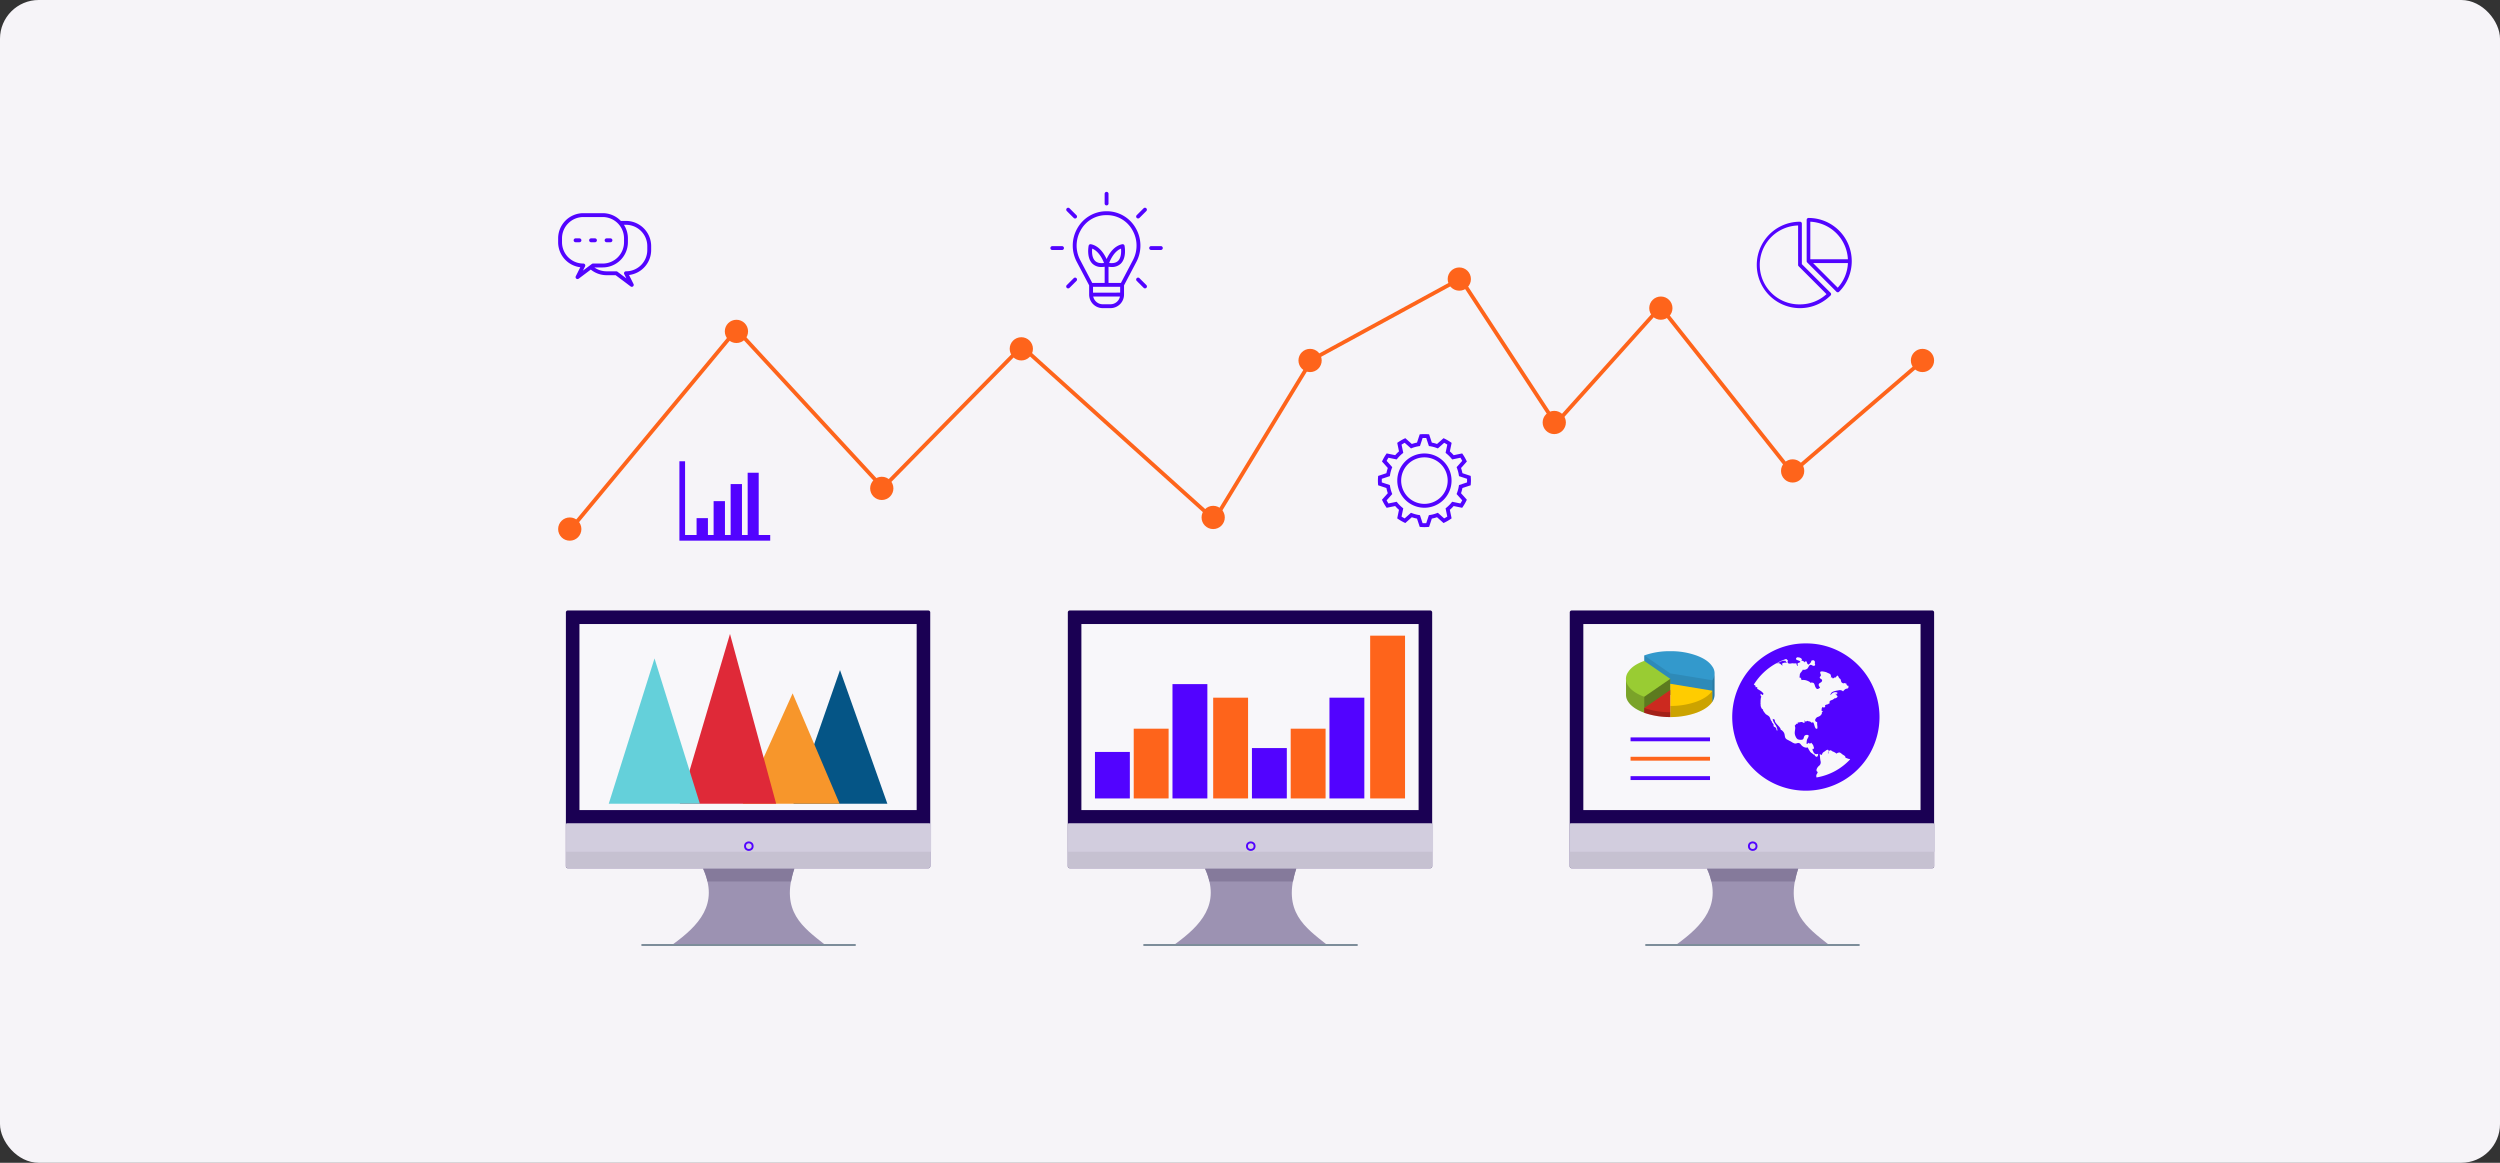 <svg xmlns="http://www.w3.org/2000/svg" width="1290" height="600" viewBox="0 0 1290 600">
  <rect x="0" y="0" width="1290" height="600" fill="#333333" stroke="none"/>
  <g id="_02_employee-monitoring_1290" data-name="02_employee-monitoring_1290" transform="translate(-315 -806)">
    <rect id="blog-02-1" width="1290" height="600" rx="20" transform="translate(315 806)" fill="#f6f4f8"/>
    <g id="Group_3305" data-name="Group 3305">
      <g id="Group_3303" data-name="Group 3303" transform="translate(555 -86.359)">
        <g id="_1" data-name="1" transform="translate(52.149 1206.99)">
          <path id="Path_3988" data-name="Path 3988" d="M1,0H187a1,1,0,0,1,1,1V132a1,1,0,0,1-1,1H1a1,1,0,0,1-1-1V1A1,1,0,0,1,1,0Z" transform="translate(-0.149 0.37)" fill="#1a0053"/>
          <path id="Path_3984" data-name="Path 3984" d="M97.169,174.916h47.075c-7.357,22.148,4.638,30.281,15.692,39.1H81.478C95.066,204.193,105.538,193.136,97.169,174.916Z" transform="translate(-26.56 -41.282)" fill="#9c92b2"/>
          <path id="Path_3985" data-name="Path 3985" d="M79.474,179.932H189.315" transform="translate(-40.274 -6.944)" fill="none" stroke="#7d8d9a" stroke-linecap="round" stroke-linejoin="round" stroke-width="1"/>
          <path id="Path_3989" data-name="Path 3989" d="M.876,0H187.124A.876.876,0,0,1,188,.876V22.124a.876.876,0,0,1-.876.876H.876A.876.876,0,0,1,0,22.124V.876A.876.876,0,0,1,.876,0Z" transform="translate(-0.149 110.37)" fill="#c6c1d1"/>
          <rect id="Rectangle_1235" data-name="Rectangle 1235" width="188.299" height="14.64" transform="translate(0 110.222)" fill="#d2cdde"/>
          <circle id="Ellipse_193" data-name="Ellipse 193" cx="1.961" cy="1.961" r="1.961" transform="translate(92.29 120.029)" fill="none" stroke="#5203ff" stroke-linecap="round" stroke-linejoin="round" stroke-width="1"/>
          <rect id="Rectangle_1236" data-name="Rectangle 1236" width="174" height="96" transform="translate(6.851 7.37)" fill="#f8f7fa"/>
          <path id="Path_3993" data-name="Path 3993" d="M156.513,100.111,132.066,31.122l-24.032,68.989Z" transform="translate(9.228)" fill="#055586"/>
          <path id="Path_3992" data-name="Path 3992" d="M131.859,100.111,107.62,43.139,81.93,100.111Z" transform="translate(9.228)" fill="#f7962b"/>
          <path id="Path_3987" data-name="Path 3987" d="M83.488,174.911a32.507,32.507,0,0,1,2.207,6.62h43.152a45.835,45.835,0,0,1,1.716-6.62Z" transform="translate(-12.796 -41.316)" fill="#857a9b"/>
          <path id="Path_3991" data-name="Path 3991" d="M99.125,100.111,75.3,12.477,49.4,100.111Z" transform="translate(9.228)" fill="#df2938"/>
          <path id="Path_3990" data-name="Path 3990" d="M59.762,100.111l-23.411-75-23.618,75Z" transform="translate(9.228)" fill="#64d0da"/>
        </g>
        <g id="_2" data-name="2" transform="translate(311.149 1206.99)">
          <path id="Path_3988-2" data-name="Path 3988" d="M1,0H187a1,1,0,0,1,1,1V132a1,1,0,0,1-1,1H1a1,1,0,0,1-1-1V1A1,1,0,0,1,1,0Z" transform="translate(-0.149 0.37)" fill="#1a0053"/>
          <path id="Path_3984-2" data-name="Path 3984" d="M97.169,174.916h47.075c-7.357,22.148,4.638,30.281,15.692,39.1H81.478C95.066,204.193,105.538,193.136,97.169,174.916Z" transform="translate(-26.56 -41.282)" fill="#9c92b2"/>
          <path id="Path_3985-2" data-name="Path 3985" d="M79.474,179.932H189.315" transform="translate(-40.274 -6.944)" fill="none" stroke="#7d8d9a" stroke-linecap="round" stroke-linejoin="round" stroke-width="1"/>
          <path id="Path_3989-2" data-name="Path 3989" d="M.876,0H187.124A.876.876,0,0,1,188,.876V22.124a.876.876,0,0,1-.876.876H.876A.876.876,0,0,1,0,22.124V.876A.876.876,0,0,1,.876,0Z" transform="translate(-0.149 110.37)" fill="#c6c1d1"/>
          <rect id="Rectangle_1235-2" data-name="Rectangle 1235" width="188.299" height="14.64" transform="translate(0 110.222)" fill="#d2cdde"/>
          <circle id="Ellipse_193-2" data-name="Ellipse 193" cx="1.961" cy="1.961" r="1.961" transform="translate(92.29 120.029)" fill="none" stroke="#5203ff" stroke-linecap="round" stroke-linejoin="round" stroke-width="1"/>
          <rect id="Rectangle_1236-2" data-name="Rectangle 1236" width="174" height="96" transform="translate(6.851 7.37)" fill="#f8f7fa"/>
          <path id="Path_3987-2" data-name="Path 3987" d="M83.488,174.911a32.507,32.507,0,0,1,2.207,6.62h43.152a45.835,45.835,0,0,1,1.716-6.62Z" transform="translate(-12.796 -41.316)" fill="#857a9b"/>
          <rect id="Rectangle_1237" data-name="Rectangle 1237" width="18" height="84" transform="translate(155.851 13.37)" fill="#fe641b"/>
          <rect id="Rectangle_1238" data-name="Rectangle 1238" width="18" height="52" transform="translate(134.851 45.37)" fill="#5203ff"/>
          <rect id="Rectangle_1239" data-name="Rectangle 1239" width="18" height="36" transform="translate(114.851 61.37)" fill="#fe641b"/>
          <rect id="Rectangle_1240" data-name="Rectangle 1240" width="18" height="26" transform="translate(94.851 71.37)" fill="#5203ff"/>
          <rect id="Rectangle_1241" data-name="Rectangle 1241" width="18" height="52" transform="translate(74.851 45.37)" fill="#fe641b"/>
          <rect id="Rectangle_1242" data-name="Rectangle 1242" width="18" height="59" transform="translate(53.851 38.37)" fill="#5203ff"/>
          <rect id="Rectangle_1243" data-name="Rectangle 1243" width="18" height="36" transform="translate(33.851 61.37)" fill="#fe641b"/>
          <rect id="Rectangle_1244" data-name="Rectangle 1244" width="18" height="24" transform="translate(13.851 73.37)" fill="#5203ff"/>
        </g>
        <g id="_3" data-name="3" transform="translate(570.149 1206.99)">
          <path id="Path_3988-3" data-name="Path 3988" d="M1,0H187a1,1,0,0,1,1,1V132a1,1,0,0,1-1,1H1a1,1,0,0,1-1-1V1A1,1,0,0,1,1,0Z" transform="translate(-0.149 0.37)" fill="#1a0053"/>
          <path id="Path_3984-3" data-name="Path 3984" d="M97.169,174.916h47.075c-7.357,22.148,4.638,30.281,15.692,39.1H81.478C95.066,204.193,105.538,193.136,97.169,174.916Z" transform="translate(-26.56 -41.282)" fill="#9c92b2"/>
          <path id="Path_3985-3" data-name="Path 3985" d="M79.474,179.932H189.315" transform="translate(-40.274 -6.944)" fill="none" stroke="#7d8d9a" stroke-linecap="round" stroke-linejoin="round" stroke-width="1"/>
          <path id="Path_3989-3" data-name="Path 3989" d="M.876,0H187.124A.876.876,0,0,1,188,.876V22.124a.876.876,0,0,1-.876.876H.876A.876.876,0,0,1,0,22.124V.876A.876.876,0,0,1,.876,0Z" transform="translate(-0.149 110.37)" fill="#c6c1d1"/>
          <rect id="Rectangle_1235-3" data-name="Rectangle 1235" width="188.299" height="14.64" transform="translate(0 110.222)" fill="#d2cdde"/>
          <circle id="Ellipse_193-3" data-name="Ellipse 193" cx="1.961" cy="1.961" r="1.961" transform="translate(92.29 120.029)" fill="none" stroke="#5203ff" stroke-linecap="round" stroke-linejoin="round" stroke-width="1"/>
          <rect id="Rectangle_1236-3" data-name="Rectangle 1236" width="174" height="96" transform="translate(6.851 7.37)" fill="#f8f7fa"/>
          <path id="Path_3987-3" data-name="Path 3987" d="M83.488,174.911a32.507,32.507,0,0,1,2.207,6.62h43.152a45.835,45.835,0,0,1,1.716-6.62Z" transform="translate(-12.796 -41.316)" fill="#857a9b"/>
          <path id="globe" d="M166,128a37.172,37.172,0,0,1,19.074,5.1A37.828,37.828,0,0,1,198.9,146.925a38.242,38.242,0,0,1,0,38.147A37.828,37.828,0,0,1,185.073,198.9a38.242,38.242,0,0,1-38.147,0A37.828,37.828,0,0,1,133.1,185.073a38.242,38.242,0,0,1,0-38.147A37.828,37.828,0,0,1,146.925,133.1,37.172,37.172,0,0,1,166,128Zm13.557,25.778a2.8,2.8,0,0,0-.47.47,1.277,1.277,0,0,1-.668.47q.1,0,.223-.247t.247-.544a1.518,1.518,0,0,1,.173-.346,3.58,3.58,0,0,1,1.089-.742,12.465,12.465,0,0,1,2.573-.594,2.411,2.411,0,0,1,2.523.544q-.1-.1.47-.643a3.4,3.4,0,0,1,.717-.594,2.669,2.669,0,0,1,.742-.223,1.106,1.106,0,0,0,.742-.371l.1-1.089a.879.879,0,0,1-.866-.346,2.093,2.093,0,0,1-.322-1.039q0,.1-.3.4,0-.346-.223-.4a1.19,1.19,0,0,0-.569.049.781.781,0,0,1-.445.049,1.942,1.942,0,0,1-.742-.371,1.631,1.631,0,0,1-.4-.816q-.148-.594-.2-.742a1.322,1.322,0,0,0-.47-.52,1.322,1.322,0,0,1-.47-.52q-.049-.1-.124-.272t-.148-.322a1.044,1.044,0,0,0-.2-.272.378.378,0,0,0-.272-.124q-.148,0-.346.247t-.371.495q-.173.247-.223.247a.4.4,0,0,0-.3-.074,1.579,1.579,0,0,0-.223.049.834.834,0,0,0-.223.148,1.384,1.384,0,0,1-.247.173,1.13,1.13,0,0,1-.421.148,3.232,3.232,0,0,0-.421.1q.742-.247-.049-.544a1.561,1.561,0,0,0-.792-.148.516.516,0,0,0,.371-.594,1.19,1.19,0,0,0-.421-.693h.247q-.049-.2-.421-.421a6.065,6.065,0,0,0-.866-.421,4.261,4.261,0,0,1-.643-.3,5.483,5.483,0,0,0-1.682-.47,3.066,3.066,0,0,0-1.633-.025.735.735,0,0,0-.223.52,3.352,3.352,0,0,0,.2.693,2.39,2.39,0,0,1,.173.618.784.784,0,0,1-.272.643.968.968,0,0,0-.322.594q0,.346.693.767a.873.873,0,0,1,.495,1.064,1.793,1.793,0,0,1-.792.792,3.315,3.315,0,0,0-.792.594,1.034,1.034,0,0,0-.074.915,1.792,1.792,0,0,0,.52.816.206.206,0,0,1,.074.2.48.48,0,0,1-.173.223,2.214,2.214,0,0,1-.272.2q-.124.074-.322.173l-.148.1a.81.81,0,0,1-1.014-.3,3.2,3.2,0,0,1-.668-1.286q-.346-1.237-.792-1.484-1.138-.4-1.435.049-.247-.643-2.029-1.286a5.829,5.829,0,0,0-2.87-.2q.3-.049,0-.742-.346-.742-.94-.594a2.484,2.484,0,0,0,.2-.866q.049-.569.049-.668a2.524,2.524,0,0,1,.594-1.138q.049-.049.346-.421a5.676,5.676,0,0,0,.47-.668q.173-.3.025-.3a2.92,2.92,0,0,0,2.474-.544,3.805,3.805,0,0,0,.569-.841,6.163,6.163,0,0,1,.52-.841,1.2,1.2,0,0,1,.693-.272,2.215,2.215,0,0,1,.717.272,1.741,1.741,0,0,0,.717.247q.693.049.767-.544a1.074,1.074,0,0,0-.371-.99q.594.049.148-.841a1.89,1.89,0,0,0-.4-.445,1.587,1.587,0,0,0-1.336.247q-.4.2.1.4-.049-.049-.47.52a4.185,4.185,0,0,1-.816.866q-.4.3-.792-.247a3.992,3.992,0,0,1-.272-.668q-.223-.618-.47-.668-.4,0-.792.742.148-.4-.544-.742a3.559,3.559,0,0,0-1.187-.4q.94-.594-.4-1.336a2.458,2.458,0,0,0-1.014-.247.913.913,0,0,0-1.237.767.422.422,0,0,0,.247.4,3.17,3.17,0,0,0,.52.272q.247.1.569.2a3.393,3.393,0,0,1,.421.148q.693.495.4.693-.1.049-.421.173t-.569.223a.564.564,0,0,0-.3.2.812.812,0,0,0,0,.693q.148.495-.1.693a2.191,2.191,0,0,1-.445-.866,3.155,3.155,0,0,0-.346-.816q.346.445-1.237.3l-.495-.049a6.07,6.07,0,0,0-.792.1,3.676,3.676,0,0,1-1.014.049.92.92,0,0,1-.668-.4,1.275,1.275,0,0,1,0-.99q.049-.2.2-.1-.2-.148-.544-.47a4.83,4.83,0,0,0-.495-.421,28.06,28.06,0,0,0-4.651,2.029,1.218,1.218,0,0,0,.594-.049,5.749,5.749,0,0,0,.643-.322q.4-.223.495-.272,1.682-.693,2.078-.346l.247-.247a13.184,13.184,0,0,1,.99,1.237,2.81,2.81,0,0,0-1.484-.049q-.99.3-1.089.594a1.211,1.211,0,0,1,.247.891q-.2-.148-.569-.495a3.924,3.924,0,0,0-.717-.544,1.975,1.975,0,0,0-.742-.247,7.846,7.846,0,0,0-1.089.049,31.222,31.222,0,0,0-11.627,10.984,1.311,1.311,0,0,0,.594.4q.2.049.247.445a1.9,1.9,0,0,0,.124.544q.074.148.569-.148a.693.693,0,0,1,.148.94,18.159,18.159,0,0,1,2.177,1.336,6.754,6.754,0,0,1,1.039,1.039q.148.544-.495.891a2.531,2.531,0,0,0-.445-.445q-.4-.346-.445-.2a1.321,1.321,0,0,0,.025.915q.173.668.52.618-.346,0-.47.792a11.429,11.429,0,0,0-.124,1.756,7.378,7.378,0,0,1-.049,1.163l.1.049a3.081,3.081,0,0,0,.272,1.707q.421,1.113,1.064.965-.643.148.99,2.128a1.941,1.941,0,0,0,.4.445q.148.1.594.371t.742.495a2.11,2.11,0,0,1,.495.52,4.354,4.354,0,0,1,.495,1.113,2.42,2.42,0,0,0,.693,1.163q-.1.3.47.99a1.7,1.7,0,0,1,.52,1.138.24.24,0,0,0-.124.049.24.24,0,0,1-.124.049,1.688,1.688,0,0,0,.767.693,1.86,1.86,0,0,1,.767.643,3.163,3.163,0,0,1,.1.495,1.82,1.82,0,0,0,.148.544q.1.2.4.1a5.823,5.823,0,0,0-1.187-3.068q-.742-1.237-.841-1.435a2.844,2.844,0,0,1-.272-.767,3.772,3.772,0,0,0-.223-.717.948.948,0,0,1,.3.074q.2.074.421.173a2.522,2.522,0,0,1,.371.2q.148.1.1.148a1.049,1.049,0,0,0,.1.866,3.976,3.976,0,0,0,.594.915q.346.4.841.94t.594.643a5.085,5.085,0,0,1,.693.965q.4.668,0,.668a1.558,1.558,0,0,1,.99.495,4.481,4.481,0,0,1,.841.99,3.7,3.7,0,0,1,.4,1.286,9.53,9.53,0,0,0,.247,1.187,1.565,1.565,0,0,0,.421.668,2.455,2.455,0,0,0,.618.47l.792.4.643.346a7.213,7.213,0,0,1,.915.52,6.383,6.383,0,0,0,1.064.569,2.281,2.281,0,0,0,.792.2,2.614,2.614,0,0,0,.717-.124q.421-.124.668-.173a1.609,1.609,0,0,1,1.435.742,4.88,4.88,0,0,0,1.039,1.039,3.388,3.388,0,0,0,2.721.544q-.1.049.025.371a4.909,4.909,0,0,0,.4.767q.272.445.445.717t.272.421a4.7,4.7,0,0,0,.891.742,4.7,4.7,0,0,1,.891.742A.727.727,0,0,0,170.4,185q-.148.4.346.99t.891.495q.693-.148.693-1.583a1.666,1.666,0,0,1-2.424-.891.964.964,0,0,0-.124-.272,2.939,2.939,0,0,1-.322-.841.7.7,0,0,1,0-.371.229.229,0,0,1,.247-.148q.445,0,.495-.173a1.234,1.234,0,0,0-.1-.618q-.148-.445-.2-.643a2.139,2.139,0,0,0-.544-.99q-.495-.594-.594-.742a.752.752,0,0,1-.792.4.976.976,0,0,1-.792-.445,1.365,1.365,0,0,1-.074.272,1.177,1.177,0,0,0-.074.322,2.821,2.821,0,0,1-.742-.049,6.123,6.123,0,0,0,.124-.866,8.431,8.431,0,0,1,.173-1.113,2.749,2.749,0,0,1,.272-.594q.223-.4.371-.717a2.438,2.438,0,0,0,.2-.618.436.436,0,0,0-.223-.47,1.435,1.435,0,0,0-.866-.124,1.366,1.366,0,0,0-1.286.99q-.049.148-.148.52a1.676,1.676,0,0,1-.247.569,1.232,1.232,0,0,1-.445.346,4.181,4.181,0,0,1-2.375-.148,3.135,3.135,0,0,1-1.113-1.435,4.546,4.546,0,0,1-.47-1.831,9.194,9.194,0,0,1,.124-1.311q.124-.816.148-1.237a3.249,3.249,0,0,0-.272-1.212,2.509,2.509,0,0,0,.445-.47,3.072,3.072,0,0,1,.495-.52.883.883,0,0,1,.223-.074.506.506,0,0,1,.223,0,.206.206,0,0,0,.2-.074.628.628,0,0,0,.148-.3,1.474,1.474,0,0,0-.2-.148q-.148-.148-.2-.148a2.839,2.839,0,0,0,1.41-.074q1.064-.223,1.361.074.742.544,1.089-.1a3.94,3.94,0,0,0-.124-.47,1.042,1.042,0,0,1-.025-.668q.247,1.336,1.435.445a1.6,1.6,0,0,0,.767.247,2.633,2.633,0,0,1,.866.247,3.461,3.461,0,0,1,.346.272,3.342,3.342,0,0,0,.272.223q.074.049.247-.025a1.492,1.492,0,0,0,.421-.322,3.294,3.294,0,0,1,.594,1.187q.544,1.979.94,2.177a.908.908,0,0,0,.544.1q.2-.049.223-.47a4.8,4.8,0,0,0,0-.693q-.025-.272-.074-.618l-.049-.4v-.891l-.049-.4a1.116,1.116,0,0,1-.915-.594,1.062,1.062,0,0,1,.074-.915,3.357,3.357,0,0,1,.742-.915,1.614,1.614,0,0,1,.4-.173q.346-.124.767-.322a2.225,2.225,0,0,0,.618-.4q1.039-.94.742-1.732.346,0,.544-.445a.724.724,0,0,1-.247-.148,3.616,3.616,0,0,0-.371-.247.672.672,0,0,0-.223-.1q.445-.247.1-.792a.919.919,0,0,0,.371-.544.714.714,0,0,1,.371-.495.633.633,0,0,0,1.039.1.57.57,0,0,0,.049-.792,1.665,1.665,0,0,1,1.014-.52q.767-.173.915-.47.346.1.4-.1a2.637,2.637,0,0,0,.049-.594.984.984,0,0,1,.148-.594,1.685,1.685,0,0,1,.742-.445q.544-.2.643-.247l.841-.544q.148-.2,0-.2a1.791,1.791,0,0,0,1.534-.544q.495-.544-.3-.99a.321.321,0,0,0-.148-.47,2.588,2.588,0,0,0-.742-.272,1.794,1.794,0,0,1,.569-.025q.421.025.52-.074.742-.495-.346-.792A2.679,2.679,0,0,0,179.556,153.778Zm-8.065,43.392a30.615,30.615,0,0,0,17.367-9.351,1.179,1.179,0,0,0-.618-.223,1.777,1.777,0,0,1-.618-.173,7.784,7.784,0,0,0-1.187-.4.969.969,0,0,0-.124-.643,1.32,1.32,0,0,0-.4-.445q-.223-.148-.618-.4t-.544-.346q-.1-.1-.346-.3t-.346-.272a3.507,3.507,0,0,0-.371-.223.569.569,0,0,0-.421-.1,1.737,1.737,0,0,1-.495.049l-.148.049a1.365,1.365,0,0,0-.272.124q-.124.074-.272.148a.51.51,0,0,0-.2.148q-.049.074,0,.124a6.125,6.125,0,0,0-1.781-1.089,1.4,1.4,0,0,1-.544-.272,4.7,4.7,0,0,0-.52-.346.723.723,0,0,0-.495-.074,1.129,1.129,0,0,0-.569.346,1.183,1.183,0,0,0-.3.742,3.75,3.75,0,0,1-.1.643q-.346-.247,0-.866t.1-.915a.425.425,0,0,0-.52-.223,1.656,1.656,0,0,0-.594.223q-.223.148-.569.421a3.853,3.853,0,0,1-.445.322,4.732,4.732,0,0,0-.421.272,1.665,1.665,0,0,0-.421.371,2.456,2.456,0,0,0-.3.594,2.994,2.994,0,0,1-.247.544q-.1-.2-.569-.322t-.47-.272a17.226,17.226,0,0,1,.2,1.732,13.9,13.9,0,0,0,.247,1.88,2.283,2.283,0,0,1-.594,2.375,4.078,4.078,0,0,0-1.435,1.979q-.2,1.089.594,1.286a2.29,2.29,0,0,1-.4,1.014,1.832,1.832,0,0,0-.346,1.064A4.258,4.258,0,0,0,171.491,197.17Z" transform="translate(-44.325 -110.629)" fill="#5203ff"/>
          <line id="Line_46" data-name="Line 46" x2="41" transform="translate(31.215 86.87)" fill="none" stroke="#5203ff" stroke-width="2"/>
          <line id="Line_47" data-name="Line 47" x2="41" transform="translate(31.215 76.87)" fill="none" stroke="#fe641b" stroke-width="2"/>
          <line id="Line_48" data-name="Line 48" x2="41" transform="translate(31.215 66.87)" fill="none" stroke="#5203ff" stroke-width="2"/>
          <g id="chart" transform="translate(28.754 20.384)">
            <path id="Path_3994" data-name="Path 3994" d="M61.63,8.906c-1.574-2.4-4.221-4.221-8.3-5.724A38.66,38.66,0,0,0,39.915,1,38.66,38.66,0,0,0,26.5,3.182v11.09l13.415,9.265L61.63,27.079a6.6,6.6,0,0,0,1.145-3.542V13.092A6.1,6.1,0,0,0,61.63,8.906Z" transform="translate(-16.971)" fill="#39c"/>
            <path id="Path_3995" data-name="Path 3995" d="M39.915,27.455,26.5,18.19V7.1l13.415,9.265Z" transform="translate(-16.971 -3.918)" opacity="0.1"/>
            <path id="Path_3996" data-name="Path 3996" d="M124.7,47.824a6.6,6.6,0,0,0,1.145-3.542V33.336a6.954,6.954,0,0,1-1.109,3.434V47.824Z" transform="translate(-80.042 -20.745)" opacity="0.2"/>
            <path id="Path_3997" data-name="Path 3997" d="M64,44.09l21.715,3.542V36.542L64,33Z" transform="translate(-41.056 -20.552)" opacity="0.1"/>
            <path id="Path_3998" data-name="Path 3998" d="M9.529,15c-4.114,1.5-6.761,3.327-8.3,5.724A6.063,6.063,0,0,0,.12,24.909v7.62a6.225,6.225,0,0,0,1.145,3.542c1.5,2.325,4.436,4.293,8.3,5.688l13.379-9.23V24.265Z" transform="translate(0 -8.992)" fill="#9c3"/>
            <path id="Path_3999" data-name="Path 3999" d="M1.309,44.57A6.124,6.124,0,0,1,.2,41.136v8.156a6.225,6.225,0,0,0,1.145,3.542c1.5,2.325,4.436,4.293,8.3,5.688V50.294c-3.9-1.431-6.833-3.4-8.335-5.724Z" transform="translate(-0.08 -25.755)" opacity="0.2"/>
            <path id="Path_4000" data-name="Path 4000" d="M39.915,49.164,26.5,58.429v-8.3L39.915,40.9Z" transform="translate(-16.971 -25.626)" opacity="0.4"/>
            <path id="Path_4001" data-name="Path 4001" d="M64,48V65.171a40.077,40.077,0,0,0,13.415-2.182c3.864-1.4,6.8-3.4,8.3-5.688V51.577Z" transform="translate(-41.056 -30.186)" fill="#fc0"/>
            <path id="Path_4002" data-name="Path 4002" d="M77.415,63.688A40.078,40.078,0,0,1,64,65.87v5.724a40.077,40.077,0,0,0,13.415-2.182c3.864-1.4,6.8-3.4,8.3-5.688V58C84.212,60.29,81.279,62.293,77.415,63.688Z" transform="translate(-41.056 -36.609)" opacity="0.2"/>
            <g id="Group_3304" data-name="Group 3304" transform="translate(9.529 21.033)">
              <path id="Path_4003" data-name="Path 4003" d="M26.5,66.265,39.915,57V70.952A40.077,40.077,0,0,1,26.5,68.77Z" transform="translate(-26.5 -57)" fill="#cc291f"/>
              <path id="Path_4004" data-name="Path 4004" d="M26.5,85.4V82.9a40.078,40.078,0,0,0,13.415,2.182v2.5A40.077,40.077,0,0,1,26.5,85.4Z" transform="translate(-26.5 -73.635)" opacity="0.2"/>
            </g>
          </g>
        </g>
      </g>
      <path id="Path_4005" data-name="Path 4005" d="M625.613,1082.052l88.055-106.041,75.476,81.72,71.7-72.964,99.376,89.5,50.317-82.692,76.734-41.833,49.059,74.91,54.091-60.317,67.928,85.611,67.928-58.372" transform="translate(-18.613)" fill="none" stroke="#fe641b" stroke-width="2"/>
      <circle id="Ellipse_194" data-name="Ellipse 194" cx="6" cy="6" r="6" transform="translate(603 1073)" fill="#fe641b"/>
      <circle id="Ellipse_195" data-name="Ellipse 195" cx="6" cy="6" r="6" transform="translate(689 971)" fill="#fe641b"/>
      <circle id="Ellipse_196" data-name="Ellipse 196" cx="6" cy="6" r="6" transform="translate(764 1052)" fill="#fe641b"/>
      <circle id="Ellipse_197" data-name="Ellipse 197" cx="6" cy="6" r="6" transform="translate(836 980)" fill="#fe641b"/>
      <circle id="Ellipse_198" data-name="Ellipse 198" cx="6" cy="6" r="6" transform="translate(935 1067)" fill="#fe641b"/>
      <circle id="Ellipse_199" data-name="Ellipse 199" cx="6" cy="6" r="6" transform="translate(985 986)" fill="#fe641b"/>
      <circle id="Ellipse_200" data-name="Ellipse 200" cx="6" cy="6" r="6" transform="translate(1062 944)" fill="#fe641b"/>
      <circle id="Ellipse_201" data-name="Ellipse 201" cx="6" cy="6" r="6" transform="translate(1111 1018)" fill="#fe641b"/>
      <circle id="Ellipse_202" data-name="Ellipse 202" cx="6" cy="6" r="6" transform="translate(1166 959)" fill="#fe641b"/>
      <circle id="Ellipse_203" data-name="Ellipse 203" cx="6" cy="6" r="6" transform="translate(1234 1043)" fill="#fe641b"/>
      <circle id="Ellipse_204" data-name="Ellipse 204" cx="6" cy="6" r="6" transform="translate(1301 986)" fill="#fe641b"/>
      <path id="idea" d="M31.992,2h0a1,1,0,0,1,1,1V8a1,1,0,0,1-1,1h0a1,1,0,0,1-1-1V3a1,1,0,0,1,1-1ZM15.024,15.448a1,1,0,1,0,1.414-1.414L12.9,10.5a1,1,0,1,0-1.414,1.414ZM9,30.007H9l-5,0a1,1,0,0,0,0,2H4l5,0a1,1,0,0,0,0-2ZM48.976,46.552a1,1,0,1,0-1.414,1.414L51.1,51.5a1,1,0,1,0,1.414-1.414Zm-33.951,0-3.537,3.534A1,1,0,1,0,12.9,51.5l3.537-3.534a1,1,0,1,0-1.414-1.414ZM60,29.991h0l-5,0a1,1,0,0,0,0,2h0l5,0a1,1,0,0,0,0-2ZM48.258,15.731a1,1,0,0,0,.707-.293L52.5,11.9a1,1,0,0,0-1.415-1.414l-3.535,3.537a1,1,0,0,0,.708,1.707Zm-.873,22.384A17.976,17.976,0,0,0,47.1,20.832a17.187,17.187,0,0,0-13.987-8.8h0a20.2,20.2,0,0,0-2.228,0,17.187,17.187,0,0,0-13.987,8.8,17.976,17.976,0,0,0-.283,17.283L23,50.247V55a7.008,7.008,0,0,0,7,7h4a7.008,7.008,0,0,0,7-7V50.247ZM25,54V51H39v3ZM18.639,21.815A15,15,0,0,1,31,14.028a18.019,18.019,0,0,1,2,0,15,15,0,0,1,12.361,7.787,15.986,15.986,0,0,1,.254,15.368L39.4,49H33V40.649a11.881,11.881,0,0,0,1.6.126,6.477,6.477,0,0,0,4.725-1.73c3.13-3.064,1.988-8.99,1.938-9.241a1,1,0,0,0-1.177-.784c-4.3.86-6.836,4.937-8.083,7.664-1.247-2.727-3.784-6.8-8.083-7.664a1,1,0,0,0-1.177.784c-.05.251-1.192,6.177,1.938,9.241a6.476,6.476,0,0,0,4.725,1.73,11.885,11.885,0,0,0,1.6-.126V49H24.6L18.384,37.184a15.986,15.986,0,0,1,.254-15.368Zm14.69,16.871c.756-1.958,2.708-6.081,6.12-7.405.166,1.827.057,4.785-1.525,6.335-1.007.984-2.549,1.345-4.595,1.07Zm-2.658,0c-2.039.275-3.584-.085-4.591-1.067-1.685-1.646-1.671-4.705-1.522-6.336,3.408,1.327,5.358,5.447,6.114,7.4ZM34,60H30a5.008,5.008,0,0,1-4.9-4H38.9A5.008,5.008,0,0,1,34,60Z" transform="translate(854 903)" fill="#5203ff"/>
      <path id="chart_1_" data-name="chart (1)" d="M0,1V42H46.857V39.071H40.92V6.937h-5.7v4.244a1.4,1.4,0,0,1,.006.149V39.071H32.289V12.794H26.437V39.071H23.509V21.58H17.651V39.071H14.723V30.366H8.866v8.706H2.929V1Z" transform="translate(665.571 1043)" fill="#5203ff" fill-rule="evenodd"/>
      <g id="gear" transform="translate(1025 1028.995)">
        <path id="Path_4006" data-name="Path 4006" d="M1.118,27.411l4.271,1.412A19.78,19.78,0,0,0,6.1,31.5l-3,3.363.292.6a23.936,23.936,0,0,0,1.746,3.017l.376.553,4.391-.914a20.2,20.2,0,0,0,1.968,1.968l-.914,4.39.552.376A23.973,23.973,0,0,0,14.534,46.6l.6.292,3.363-3a19.78,19.78,0,0,0,2.673.714l1.413,4.271.667.048c.578.043,1.16.071,1.748.071s1.17-.028,1.748-.07l.667-.048,1.412-4.271a19.78,19.78,0,0,0,2.673-.714l3.363,3,.6-.292a23.935,23.935,0,0,0,3.017-1.746l.553-.376-.914-4.391a20.2,20.2,0,0,0,1.968-1.968l4.39.914.376-.552A24.078,24.078,0,0,0,46.6,35.462l.292-.6-3-3.364a19.78,19.78,0,0,0,.714-2.673l4.271-1.413.048-.667C48.972,26.166,49,25.584,49,25s-.028-1.17-.07-1.748l-.048-.667-4.271-1.412A19.78,19.78,0,0,0,43.9,18.5l3-3.363-.292-.6a23.936,23.936,0,0,0-1.746-3.017l-.376-.553-4.391.914a20.2,20.2,0,0,0-1.968-1.968l.914-4.39-.552-.376a23.973,23.973,0,0,0-3.018-1.747l-.6-.292L31.5,6.1a19.781,19.781,0,0,0-2.673-.714L27.415,1.115l-.667-.048a24.56,24.56,0,0,0-3.5,0l-.667.048L21.174,5.386A19.78,19.78,0,0,0,18.5,6.1l-3.363-3-.6.292A23.91,23.91,0,0,0,11.519,5.14l-.553.376.914,4.391a20.2,20.2,0,0,0-1.968,1.968l-4.39-.914-.376.552A23.973,23.973,0,0,0,3.4,14.531l-.292.6,3,3.363a19.78,19.78,0,0,0-.714,2.673L1.12,22.582l-.048.667C1.028,23.826,1,24.408,1,25s.028,1.17.07,1.748Zm1.906-3.353L7.159,22.69l.1-.6a17.766,17.766,0,0,1,.924-3.461l.215-.567L5.5,14.811c.289-.551.6-1.092.936-1.616l4.247.884.384-.469a18.161,18.161,0,0,1,2.549-2.548l.469-.384L13.2,6.43q.788-.5,1.616-.936l3.252,2.9.567-.215A17.8,17.8,0,0,1,22.1,7.255l.6-.1,1.367-4.135c.622-.03,1.255-.03,1.877,0l1.368,4.135.6.1a17.767,17.767,0,0,1,3.461.924l.567.215,3.252-2.9c.551.289,1.092.6,1.616.936l-.884,4.247.469.384a18.162,18.162,0,0,1,2.548,2.549l.384.469,4.248-.884q.5.786.936,1.616l-2.9,3.252.215.567a17.833,17.833,0,0,1,.924,3.462l.1.6,4.135,1.367a18.162,18.162,0,0,1,0,1.875L42.841,27.3l-.1.6a17.767,17.767,0,0,1-.924,3.461l-.215.567,2.9,3.252q-.433.828-.936,1.616l-4.247-.884-.384.469a18.161,18.161,0,0,1-2.549,2.548l-.469.384.884,4.248q-.786.5-1.616.936l-3.252-2.9-.567.215a17.833,17.833,0,0,1-3.462.924l-.6.1-1.367,4.135c-.622.03-1.255.03-1.877,0l-1.368-4.135-.6-.1a17.767,17.767,0,0,1-3.461-.924l-.567-.215-3.252,2.9q-.827-.434-1.616-.936l.884-4.247-.469-.384a18.161,18.161,0,0,1-2.548-2.549l-.384-.469L6.434,36.8q-.5-.788-.936-1.616l2.9-3.252-.215-.567A17.833,17.833,0,0,1,7.258,27.9l-.1-.6L3.025,25.934a18.231,18.231,0,0,1,0-1.876Z" fill="#5203ff"/>
        <path id="Path_4007" data-name="Path 4007" d="M25,39A14,14,0,1,0,11,25,14.015,14.015,0,0,0,25,39Zm0-26A12,12,0,1,1,13,25,12.013,12.013,0,0,1,25,13Z" fill="#5203ff"/>
      </g>
      <g id="chat" transform="translate(595 902.996)">
        <path id="Path_4008" data-name="Path 4008" d="M56,32V30A13.015,13.015,0,0,0,43,17H40.359A12.955,12.955,0,0,0,31,13H21A13.015,13.015,0,0,0,8,26v2A13.02,13.02,0,0,0,19.429,40.906l-2.324,4.647A1,1,0,0,0,18.6,46.8l6.247-4.685A12.948,12.948,0,0,0,33,45h4.667L45.4,50.8a1,1,0,0,0,1.5-1.247l-2.324-4.646A12.985,12.985,0,0,0,56,32ZM25.4,39.2l-4.611,3.458L21.9,40.447A1,1,0,0,0,21,39,11.013,11.013,0,0,1,10,28V26A11.013,11.013,0,0,1,21,15H31A11.013,11.013,0,0,1,42,26v2A11.013,11.013,0,0,1,31,39H26a1,1,0,0,0-.6.2ZM43,43a1,1,0,0,0-.9,1.447l1.106,2.211L38.6,43.2A1,1,0,0,0,38,43H33a10.959,10.959,0,0,1-6.315-2H31A13.015,13.015,0,0,0,44,28V26a12.912,12.912,0,0,0-2.062-7H43A11.013,11.013,0,0,1,54,30v2A10.984,10.984,0,0,1,43,43Z" fill="#5203ff"/>
        <path id="Path_4009" data-name="Path 4009" d="M19,26H17a1,1,0,0,0,0,2h2a1,1,0,0,0,0-2Zm8,0H25a1,1,0,0,0,0,2h2a1,1,0,0,0,0-2Zm6,2h2a1,1,0,0,0,0-2H33a1,1,0,0,0,0,2Z" fill="#5203ff"/>
      </g>
      <g id="chart_2_" data-name="chart (2)" transform="translate(1218.135 914.465)">
        <path id="Path_4010" data-name="Path 4010" d="M26.622,26.891V5.969A.969.969,0,0,0,25.653,5,22.3,22.3,0,1,0,41.436,43.062a.911.911,0,0,0,.291-.679.989.989,0,0,0-.291-.7Zm-.969,20.766a20.365,20.365,0,0,1-.969-40.718V27.3a.911.911,0,0,0,.291.679L39.342,42.364a20.2,20.2,0,0,1-13.689,5.293Z" transform="translate(0 0.939)" fill="#5203ff"/>
        <path id="Path_4011" data-name="Path 4011" d="M17.61,4a.969.969,0,0,0-.969.969V26.3a.911.911,0,0,0,.291.679L32,42.062a.95.95,0,0,0,.7.291.911.911,0,0,0,.679-.291A22.3,22.3,0,0,0,17.61,4Zm20.3,21.328H18.521V5.939a20.378,20.378,0,0,1,19.39,19.39ZM32.675,39.987l-12.72-12.72H37.93A20.243,20.243,0,0,1,32.675,39.987Z" transform="translate(12.464)" fill="#5203ff"/>
      </g>
    </g>
  </g>
</svg>
